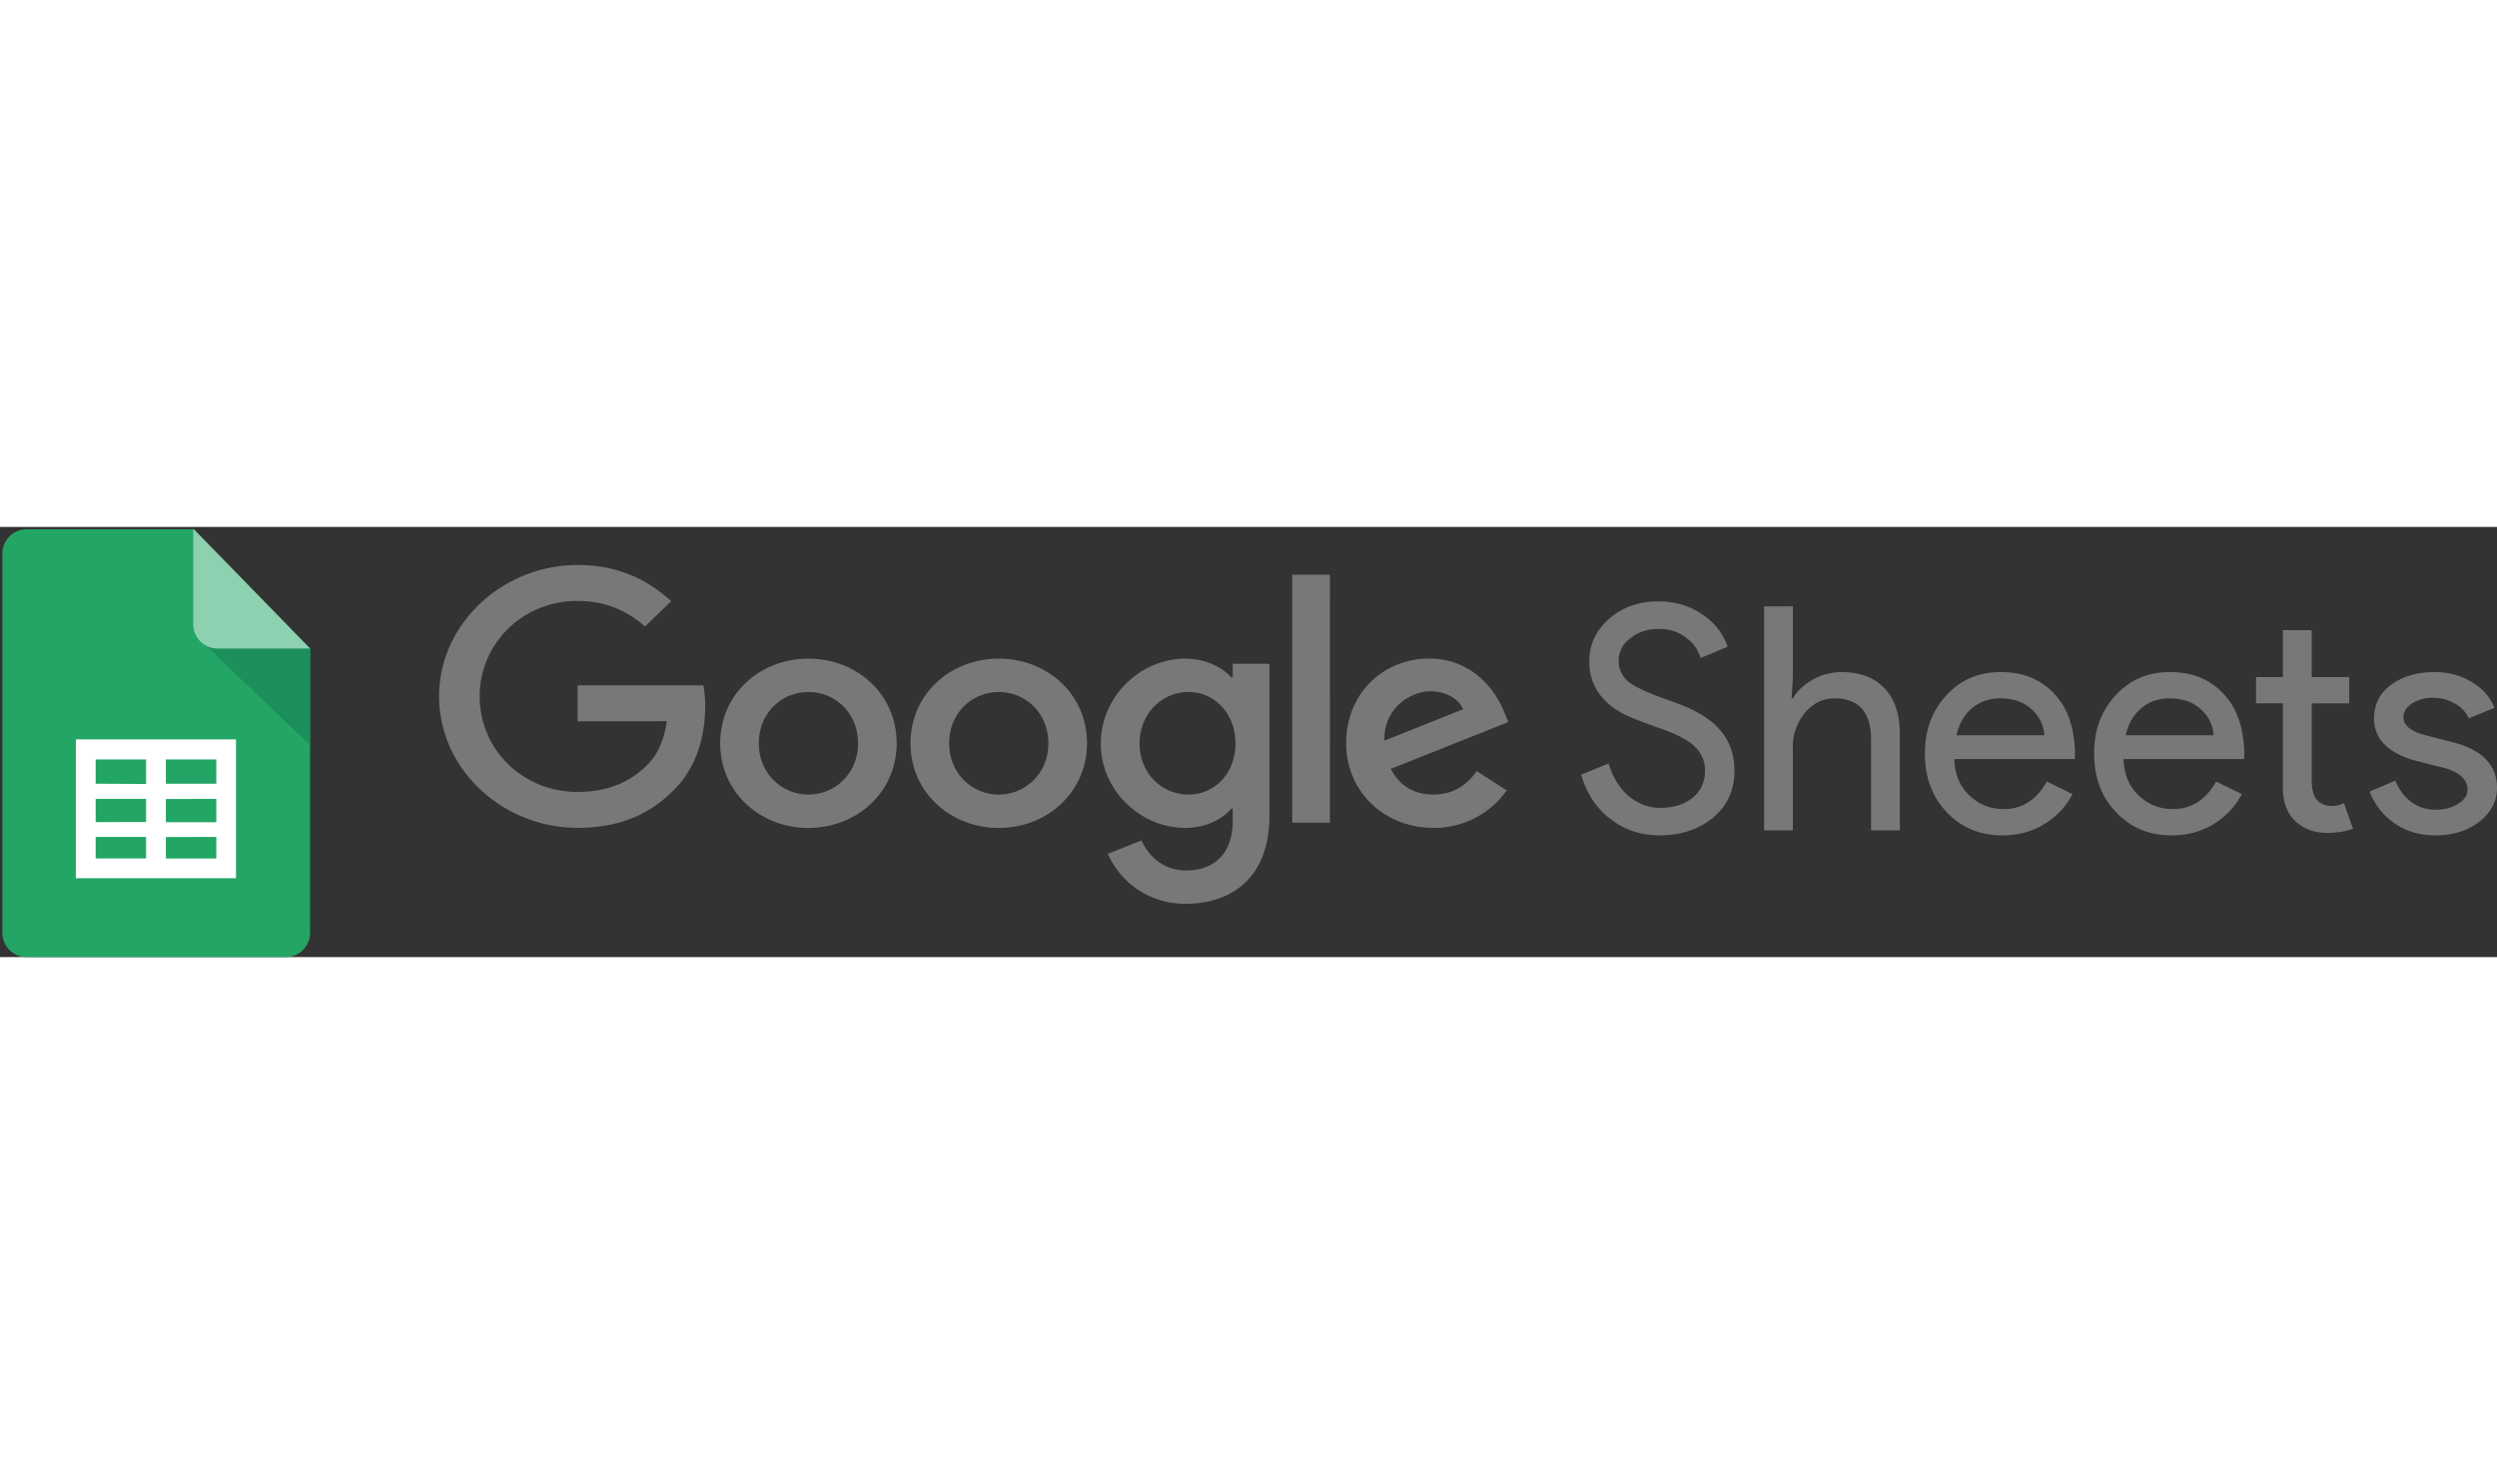 <svg fill="none" height="1486" viewBox="4.878 29.912 129.028 22.232" width="2500" xmlns="http://www.w3.org/2000/svg"><rect x="4.878" y="29.912" width="129.028" height="22.232" fill="#333333" stroke="none"/><path d="m20.902 50.889a1.256 1.256 0 0 1 -1.255 1.255h-13.391a1.256 1.256 0 0 1 -1.256-1.254v-19.6a1.255 1.255 0 0 1 1.256-1.256h8.594l6.052 6.172z" fill="#23a566"/><path d="m15.516 36.045 5.386 5.148v-5.023h-4.771a1.205 1.205 0 0 1 -.596-.15z" fill="#1c8f5a"/><path d="m20.902 36.196h-4.784a1.256 1.256 0 0 1 -1.255-1.255v-4.941z" fill="#8ed1b1"/><path clip-rule="evenodd" d="m17.073 48.068h-8.275v-7.175h8.275zm-3.623-6.14v1.256h2.606v-1.254zm0 2.047v1.2h2.606v-1.206zm0 1.965v1.111h2.606v-1.117zm-1.023 1.105v-1.111h-2.605v1.111zm0-1.883v-1.193h-2.605v1.199zm0-1.965v-1.269h-2.605v1.256z" fill="#fff" fill-rule="evenodd"/><path d="m49.216 41.095c0-1.574-1.186-2.65-2.563-2.65s-2.564 1.076-2.564 2.65c0 1.558 1.187 2.65 2.564 2.65s2.563-1.094 2.563-2.65zm1.996 0c0 2.518-2.047 4.374-4.56 4.374-2.512 0-4.559-1.856-4.559-4.374 0-2.536 2.047-4.374 4.56-4.374 2.512 0 4.559 1.838 4.559 4.374zm7.839 0c0-1.574-1.186-2.65-2.563-2.65s-2.563 1.076-2.563 2.65c0 1.558 1.186 2.65 2.563 2.65s2.563-1.094 2.563-2.65zm1.996 0c0 2.518-2.047 4.374-4.559 4.374s-4.56-1.856-4.56-4.374c0-2.534 2.048-4.374 4.56-4.374s4.56 1.838 4.56 4.374zm7.673.015c0-1.54-1.068-2.666-2.426-2.666-1.378 0-2.531 1.126-2.531 2.666 0 1.525 1.153 2.635 2.53 2.635 1.359 0 2.427-1.11 2.427-2.634zm1.754-4.125v7.853c0 3.23-1.98 4.55-4.32 4.55a4.326 4.326 0 0 1 -4.028-2.578l1.737-.696c.31.712 1.068 1.552 2.29 1.552 1.497 0 2.425-.89 2.425-2.564v-.63h-.07c-.446.531-1.307.995-2.393.995-2.272 0-4.354-1.905-4.354-4.356 0-2.47 2.082-4.39 4.354-4.39 1.084 0 1.945.463 2.394.978h.07v-.712h1.895zm3.125-4.605h-1.947v12.82h1.946zm2.817 8.579 4.062-1.623c-.223-.547-.896-.927-1.686-.927-1.015 0-2.427.862-2.376 2.55zm4.769 1.573 1.549.994a4.563 4.563 0 0 1 -3.787 1.939c-2.582 0-4.51-1.92-4.51-4.374 0-2.601 1.945-4.374 4.287-4.374 2.358 0 3.512 1.806 3.89 2.782l.206.497-6.076 2.422c.465.878 1.189 1.325 2.203 1.325 1.017 0 1.721-.48 2.238-1.21zm-46.461-2.577v-1.856h6.498c.063.323.096.706.096 1.12 0 1.392-.395 3.114-1.67 4.34-1.24 1.243-2.824 1.906-4.922 1.906-3.89 0-7.16-3.05-7.16-6.792s3.27-6.792 7.16-6.792c2.152 0 3.684.812 4.836 1.871l-1.36 1.31c-.826-.746-1.945-1.325-3.478-1.325-2.84 0-5.061 2.202-5.061 4.936s2.221 4.936 5.061 4.936c1.842 0 2.891-.712 3.563-1.359.546-.525.904-1.274 1.046-2.297zm59.778 2.552c0 1.013-.372 1.827-1.115 2.441-.755.604-1.67.906-2.748.906-.96 0-1.805-.28-2.538-.841-.733-.56-1.24-1.326-1.52-2.296l1.423-.581c.097.344.231.657.404.937.172.28.372.523.598.728.237.194.496.35.776.468.28.108.576.162.889.162.679 0 1.234-.172 1.665-.517.431-.356.647-.825.647-1.407 0-.485-.178-.9-.534-1.244-.334-.334-.959-.658-1.875-.97-.927-.334-1.503-.56-1.73-.68-1.228-.624-1.843-1.546-1.843-2.764 0-.851.34-1.578 1.019-2.182.69-.603 1.536-.905 2.538-.905.884 0 1.649.226 2.295.679.647.442 1.078.997 1.294 1.665l-1.39.582a2.003 2.003 0 0 0 -.777-1.067c-.377-.291-.84-.437-1.39-.437-.582 0-1.072.162-1.47.485-.4.302-.6.695-.6 1.18 0 .4.157.744.47 1.035.345.29 1.094.636 2.247 1.035 1.174.398 2.01.889 2.505 1.47.507.572.76 1.278.76 2.118zm1.532-8.487h1.487v3.654l-.065 1.1h.065c.226-.389.571-.712 1.035-.97a3.035 3.035 0 0 1 1.471-.389c.969 0 1.713.28 2.23.84.528.55.792 1.337.792 2.36v4.98h-1.487v-4.688c0-1.423-.63-2.134-1.891-2.134-.604 0-1.115.253-1.536.76a2.657 2.657 0 0 0 -.614 1.746v4.316h-1.487zm12.318 11.834c-1.164 0-2.123-.4-2.878-1.197-.754-.797-1.131-1.805-1.131-3.023 0-1.207.366-2.209 1.099-3.006.733-.809 1.67-1.213 2.813-1.213 1.174 0 2.107.383 2.796 1.148.701.754 1.051 1.816 1.051 3.184l-.016.162h-6.224c.022.776.28 1.401.776 1.875s1.089.712 1.778.712c.949 0 1.692-.474 2.231-1.423l1.326.647a3.941 3.941 0 0 1 -1.487 1.568c-.626.377-1.337.566-2.134.566zm-2.377-5.173h4.543a1.933 1.933 0 0 0 -.679-1.358c-.399-.367-.938-.55-1.617-.55-.56 0-1.045.172-1.455.517-.398.345-.662.809-.792 1.39zm11.123 5.173c-1.164 0-2.124-.4-2.878-1.197s-1.132-1.805-1.132-3.023c0-1.207.367-2.209 1.1-3.006.733-.809 1.67-1.213 2.813-1.213 1.174 0 2.106.383 2.796 1.148.701.754 1.051 1.816 1.051 3.184l-.016.162h-6.224c.022.776.28 1.401.776 1.875s1.088.712 1.778.712c.949 0 1.692-.474 2.231-1.423l1.326.647a3.937 3.937 0 0 1 -1.488 1.568c-.625.377-1.336.566-2.133.566zm-2.377-5.173h4.543a1.933 1.933 0 0 0 -.679-1.358c-.399-.367-.938-.55-1.617-.55-.56 0-1.045.172-1.455.517-.398.345-.663.809-.792 1.39zm10.386 5.043c-.646 0-1.185-.2-1.616-.598-.421-.399-.636-.954-.647-1.665v-4.43h-1.39v-1.357h1.39v-2.425h1.487v2.425h1.94v1.358h-1.94v3.944c0 .528.103.89.308 1.083.204.183.436.275.695.275.118 0 .231-.01.339-.032.119-.033.226-.07.323-.113l.469 1.325c-.388.14-.84.21-1.358.21zm8.799-2.328c0 .69-.302 1.272-.905 1.746-.604.474-1.364.712-2.28.712-.797 0-1.498-.205-2.101-.615a3.47 3.47 0 0 1 -1.293-1.649l1.325-.565c.194.474.474.846.841 1.115.377.259.786.388 1.228.388.475 0 .868-.102 1.18-.307.324-.205.485-.447.485-.728 0-.506-.388-.878-1.164-1.115l-1.357-.34c-1.542-.387-2.312-1.131-2.312-2.23 0-.722.291-1.299.873-1.73.593-.442 1.347-.663 2.263-.663.7 0 1.331.167 1.891.501.572.334.97.782 1.197 1.342l-1.326.55a1.621 1.621 0 0 0 -.744-.776 2.21 2.21 0 0 0 -1.131-.291c-.388 0-.738.097-1.051.29-.302.195-.453.432-.453.712 0 .453.426.776 1.278.97l1.196.307c1.573.388 2.36 1.18 2.36 2.376z" fill="#787879"/></svg>